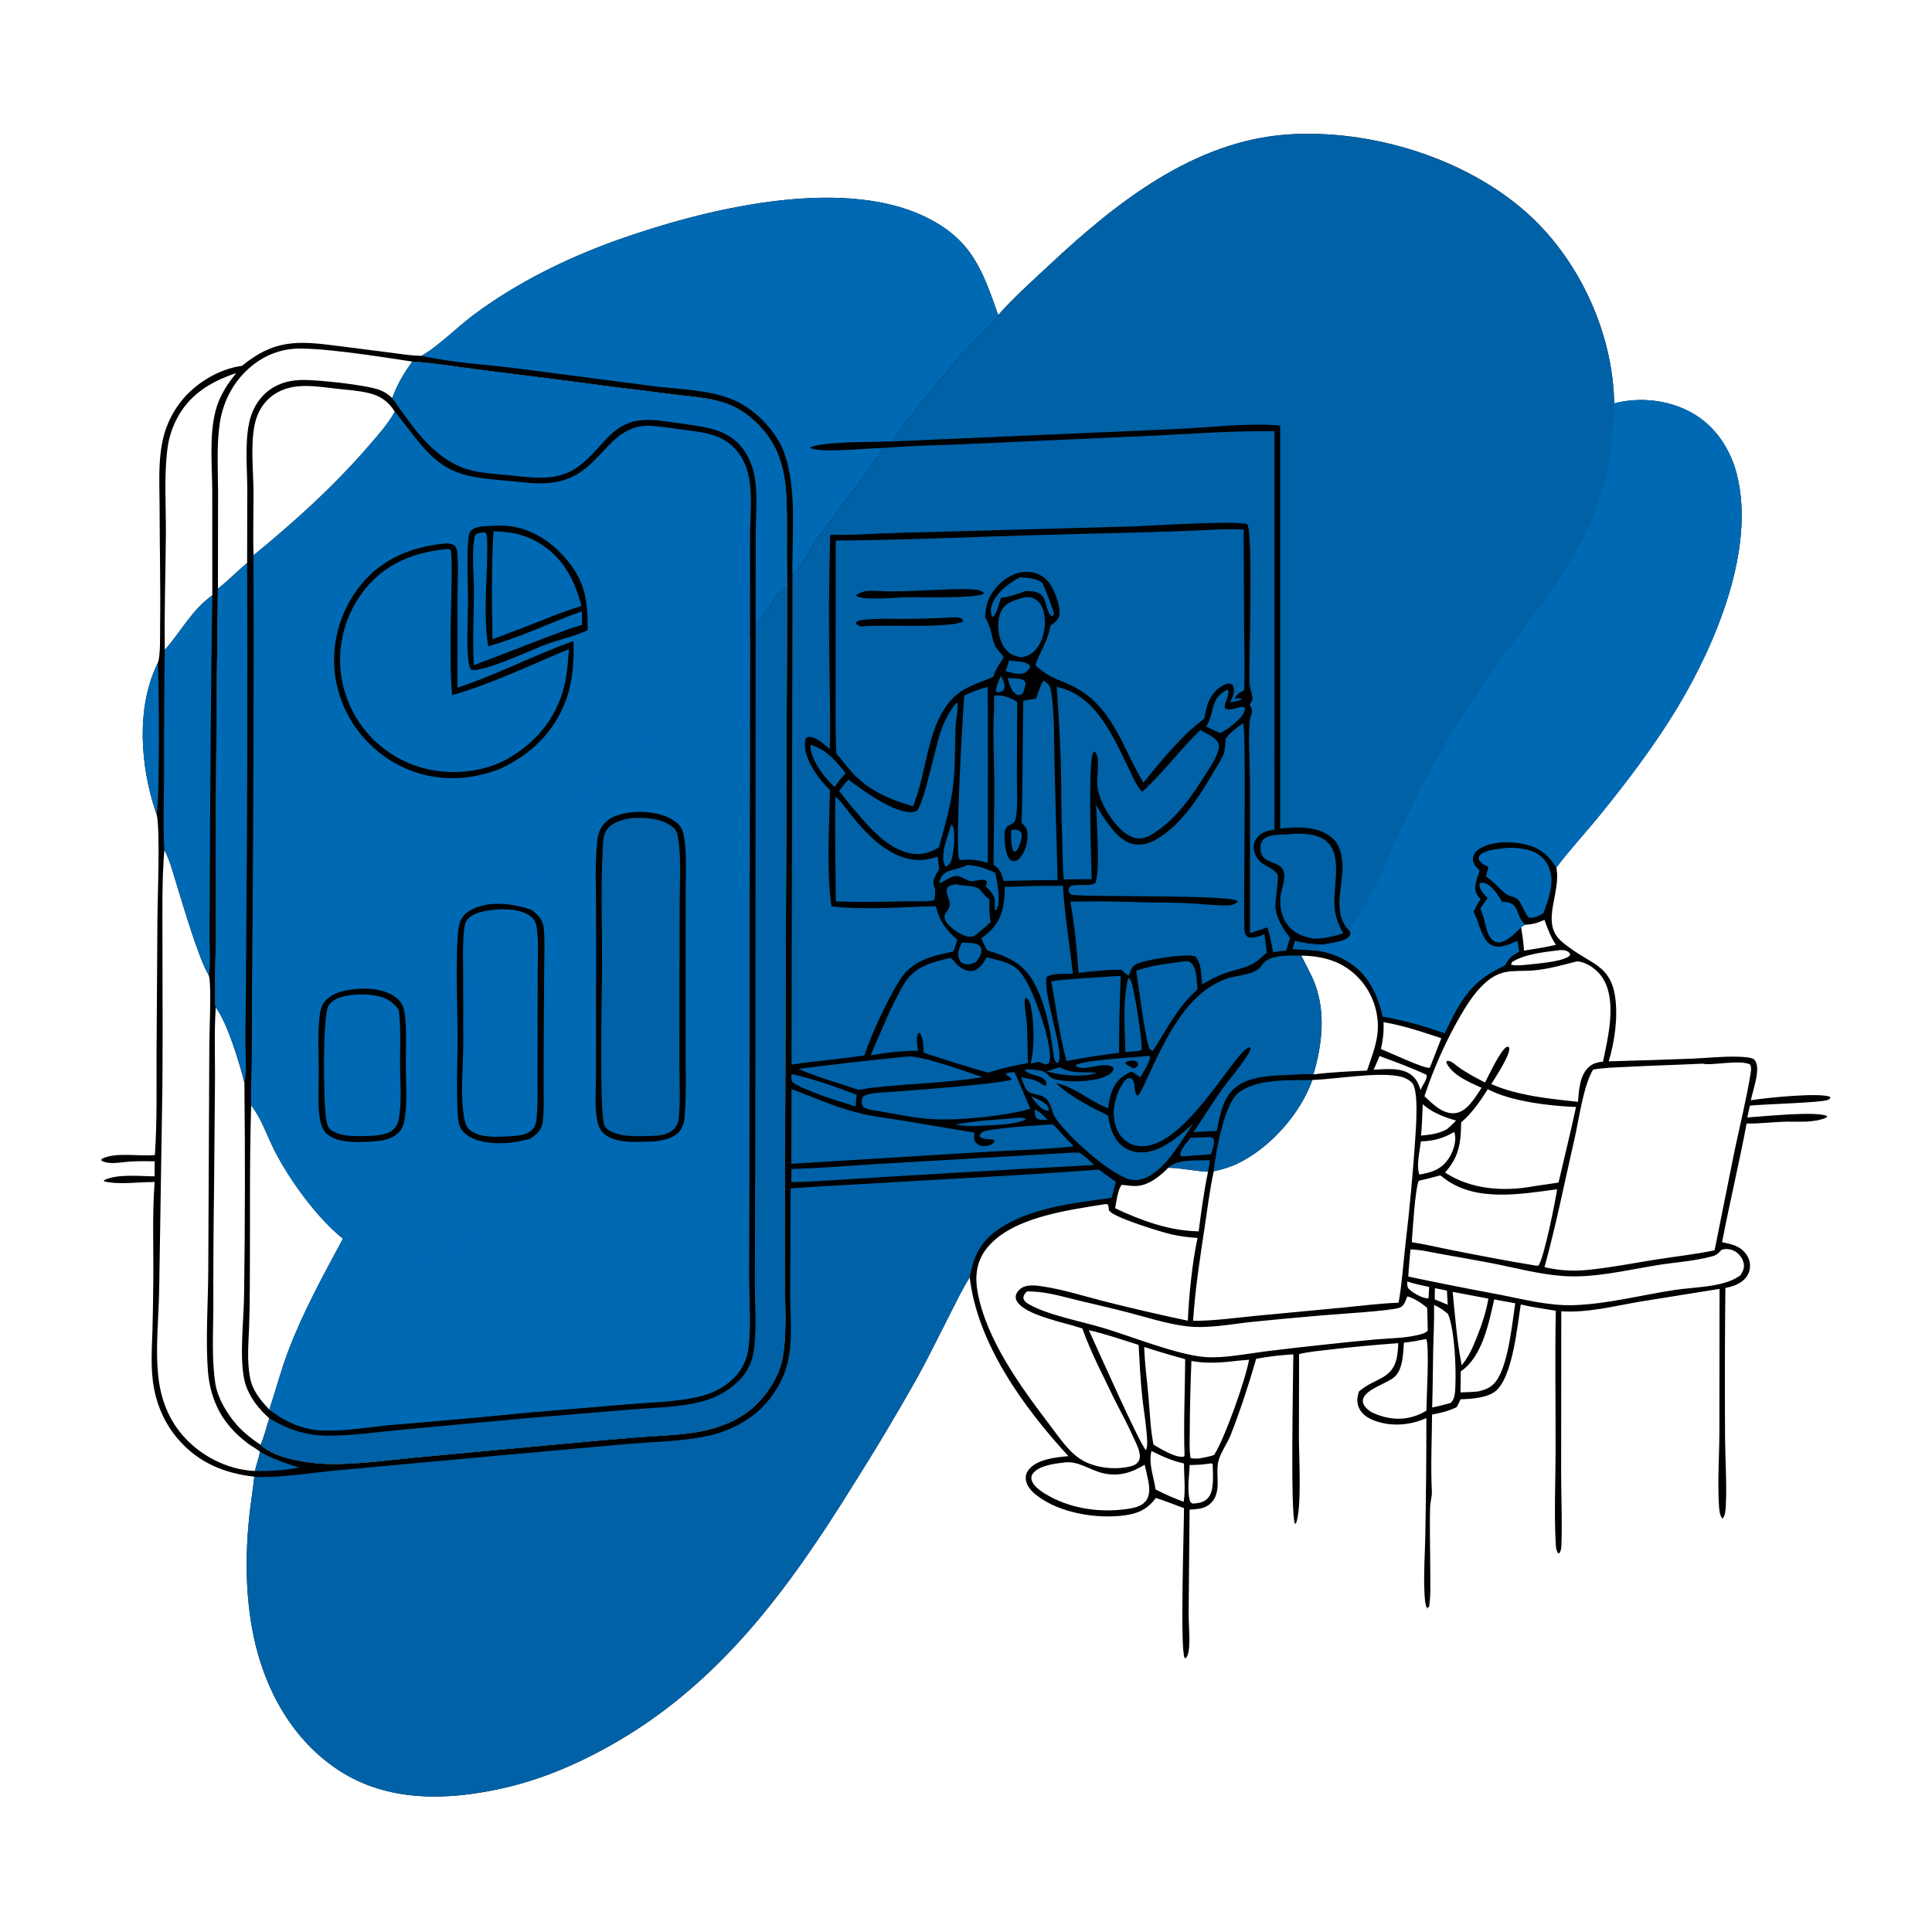 <?xml version="1.0" encoding="utf-8" ?>
<svg xmlns="http://www.w3.org/2000/svg" xmlns:xlink="http://www.w3.org/1999/xlink" width="1024" height="1024">
	<path d="M529.076 166.991C537.485 157.443 547.204 148.859 556.486 140.174C591.496 107.416 633.034 74.534 682.793 71.261C726.121 68.412 775.875 83.402 808.664 112.279C835.547 135.954 853.168 172.619 855.341 208.323C855.453 210.159 855.542 211.989 855.515 213.827C869.294 210.216 885.154 212.016 897.508 219.274C909.365 226.239 917.151 238.13 920.506 251.287C930.611 290.916 909.378 341.183 889.216 374.732C877.028 395.013 861.978 414.802 847.043 433.123C839.759 442.058 831.791 450.559 824.909 459.802L825.031 460.527C827.07 473.161 817.626 487.442 825.83 497.126C827.81 499.464 830.502 501.252 832.965 503.051C843.782 510.949 853.578 512.215 855.988 527.898C857.673 538.859 855.865 551.93 852.648 562.527Q875.012 561.961 897.366 561.085C905.224 560.741 913.294 559.825 921.145 560.075C923.143 560.139 928.617 560.275 929.889 561.699C931.601 563.614 931.468 567.023 931.157 569.388C930.547 574.015 928.999 578.614 927.969 583.169C935.003 581.944 965.186 578.824 970.141 581.445C969.899 582.382 969.842 582.453 968.997 582.899C966.037 584.461 934.058 585.24 927.476 586.011L926.098 592.278C933.638 591.84 963.186 588.691 968.485 591.594C967.954 592.627 966.553 592.931 965.463 593.247C958.667 595.22 951.67 594.266 944.72 594.569C938.421 594.844 932.041 595.605 925.744 595.506C921.795 616.528 916.759 637.377 912.736 658.413C917.778 659.407 922.453 660.371 925.613 664.882Q925.934 665.335 926.206 665.82Q926.477 666.305 926.696 666.815Q926.915 667.326 927.079 667.857Q927.243 668.387 927.35 668.932Q927.457 669.478 927.506 670.031Q927.555 670.584 927.545 671.14Q927.536 671.695 927.467 672.247Q927.399 672.798 927.273 673.339C926.541 676.358 924.357 678.694 921.714 680.207C919.554 681.442 916.916 682.161 914.486 682.634Q914.061 722.131 914.311 761.629C914.394 773.607 915.284 785.824 914.735 797.782C914.639 799.879 914.484 803.247 913.034 804.869C911.494 803.537 911.214 800.106 911.09 798.098C910.293 785.211 911.251 771.928 911.313 759L911.398 683.136L869.618 689.838C855.801 692.173 841.597 695.938 827.509 695.002L827.435 779.95C827.434 792.806 828.066 805.925 827.585 818.742C827.525 820.332 827.4 821.775 826.603 823.181L825.813 823.21C824.771 821.713 824.67 819.921 824.573 818.149C823.673 801.699 824.477 784.787 824.501 768.292C824.536 743.795 824.134 719.214 824.601 694.725C818.426 693.672 812.133 692.885 806.048 691.389C804.197 702.856 801.686 730.584 792.317 737.597C787.808 740.972 779.63 741.483 774.15 741.66C773.475 743.041 772.837 744.467 772.084 745.805C767.835 747.896 763.647 748.896 759.014 749.758C758.927 763.239 758.234 777.05 758.914 790.493C759.053 793.249 758.082 795.973 758 798.728C757.643 810.596 758.097 822.659 758.08 834.548C758.072 840.231 758.368 846.103 757.406 851.723L756.356 852.195L756.888 853.283C755.174 851.303 755.101 846.156 754.975 843.542C754.504 833.787 755.268 823.773 755.435 814Q756.016 782.812 756.011 751.618C747.335 755.459 737.609 756.289 728.567 752.994C725.07 751.72 721.623 749.529 720.171 745.947C718.927 742.878 719.34 740.608 720.267 737.525C720.409 737.402 720.549 737.277 720.693 737.157C729.737 729.611 739.269 731.419 740.805 716.551Q741.021 714.232 741.113 711.904Q722.989 713.21 704.939 715.299C699.539 715.955 693.829 716.382 688.551 717.684L688.452 761.724C688.47 772.602 690.038 798.353 686.988 807.224L686.375 807.712C683.808 802.678 685.464 729.105 685.485 717.836C678.856 718.238 672.344 718.931 665.818 720.179C661.898 733.687 657.446 747.369 652.326 760.464C650.604 764.869 647.599 768.807 646.118 773.262C644.065 779.436 646.593 786.344 644.456 792.498C643.604 794.951 641.72 797.21 639.419 798.429C636.731 799.854 633.476 799.919 630.504 800.148L630.002 854.088C629.918 860.405 630.714 866.912 630.225 873.187C630.071 875.171 629.8 877.23 628.539 878.834L627.878 878.759C625.361 873.934 627.565 810.657 627.53 799.354C622.601 797.546 617.651 795.536 612.652 793.946C608.266 799.774 603.513 802.133 596.289 803.14C581.495 805.203 562.008 802.046 549.871 792.885C547.111 790.802 544.196 787.93 543.723 784.329C543.468 782.387 544.007 780.543 545.208 779.003C549.622 773.343 559.664 772.395 566.289 771.783C542.791 746.262 518.058 712.295 513.971 677.024C510.093 683.13 506.975 689.701 503.693 696.14C497.588 708.117 491.69 720.286 485.14 732.026Q469.485 759.736 452.473 786.634C417.731 842.624 380.61 893.68 321.754 926.131C304.059 935.888 285.716 943.528 265.959 947.928C237.134 954.347 205.856 955.247 180.051 938.625C155.137 922.578 140.382 895.764 134.416 867.256C130.196 847.088 129.951 825.531 131.969 805.063C132.708 797.58 134.014 790.157 134.758 782.685C118.719 780.811 105.266 775.297 94.477 762.867C87.875 755.261 83.636 746.166 81.701 736.308C79.653 725.872 80.515 715.046 80.82 704.489Q81.111 692.46 81.236 680.429C81.467 662.6 80.605 644.255 81.946 626.494C73.155 626.413 63.933 628.08 55.304 626.189L55 625.613C61.875 622.01 74.277 623.448 81.92 623.485L81.996 615.547C77.591 615.422 73.04 615.371 68.644 615.686C65.218 615.932 61.61 616.634 58.175 616.374C56.542 616.251 55.039 615.947 53.642 615.066L53.859 614.287C60.879 610.497 73.517 612.969 81.522 612.236C81.712 612.218 81.9 612.197 82.089 612.178C83.312 594.468 82.906 576.252 82.968 558.49L83.447 486.086C83.493 476.214 85.029 438.981 82.995 431.603Q82.74 430.905 82.507 430.2C74.35 405.979 72.019 374.743 83.624 351.425C85.145 347.825 84.8 335.919 84.86 331.607C85.149 310.77 84.612 289.889 84.59 269.046C84.578 257.694 83.753 245.664 86.001 234.49Q86.279 233.041 86.641 231.61Q87.004 230.179 87.449 228.772Q87.895 227.365 88.422 225.987Q88.949 224.608 89.556 223.263Q90.163 221.918 90.848 220.61Q91.533 219.303 92.293 218.038Q93.053 216.773 93.887 215.555Q94.72 214.336 95.623 213.169C103.183 203.351 115.92 195.509 128.251 193.905C145.204 180.007 157.66 180.539 178.478 183.276L206.785 186.887C212.053 187.54 217.428 188.46 222.738 188.592C222.941 188.597 223.144 188.598 223.348 188.601C231.394 184.307 242.86 172.976 250.902 166.978C273.81 149.891 300.363 136.782 327.232 127.21C372.266 111.168 444.748 93.037 490.178 114.819C514.964 126.704 520.644 142.966 529.076 166.991ZM417.221 310.824Q416.94 295.294 417.057 279.763C417.048 260.58 417.369 242.49 403.955 227.235C398.424 220.945 391.578 215.924 383.55 213.376C375.377 210.782 366.58 210.21 358.106 209.184L326.02 205.182Q291.012 200.499 255.955 196.2C243.524 194.634 231.06 192.503 218.56 191.648C204.138 189.49 166.405 183.305 153.695 185.058Q152.45 185.226 151.218 185.471Q149.986 185.717 148.772 186.039Q147.558 186.362 146.367 186.76Q145.176 187.158 144.012 187.631Q142.848 188.103 141.716 188.648Q140.584 189.192 139.489 189.807Q138.393 190.421 137.338 191.104Q136.284 191.786 135.274 192.533C124.842 200.202 118.3 211.73 116.459 224.476C114.736 236.399 115.539 248.929 115.582 260.964L115.503 312.022Q114.254 405.14 114.412 498.264C114.403 503.064 113.441 531.438 114.357 533.899C113.523 546.199 113.987 558.821 113.956 571.153L113.469 628.886Q112.997 660.952 113.062 693.022C113.023 706.256 112.131 720.314 114.149 733.413C115.296 740.862 120.371 749.345 125.273 754.958C129.024 759.254 133.409 762.596 138.094 765.791C145.531 773.153 164.154 775.768 174.118 775.955C189.777 776.248 205.698 773.878 221.276 772.411L297.745 765.334Q318.943 763.325 340.167 761.625C351.209 760.797 362.665 760.678 373.5 758.244C383.638 755.966 393.383 751.768 400.877 744.411C407.691 737.721 413.443 728.355 414.969 718.823C417.22 704.761 415.92 689.577 415.919 675.356L416.128 602.195L417.221 310.824ZM632.361 700.046C642.992 700.146 653.857 698.573 664.43 697.53L711.541 693.067C721.407 692.127 731.393 690.82 741.289 690.457C743.063 680.306 743.769 669.963 744.893 659.722Q748.239 631.469 750.147 603.082C750.512 597.224 752.054 577.578 748.305 573.779C746.378 571.827 743.402 570.754 740.757 570.304C728.915 568.288 708.443 571.888 695.581 572.428C689.267 590.373 673.04 608.566 655.845 616.758C651.8 618.686 647.703 619.878 643.323 620.781C641.185 630.454 639.984 640.614 638.499 650.411C636.002 666.895 633.443 683.394 632.361 700.046ZM908.765 662.695L919.249 610.434C922.153 596.63 925.631 582.708 927.876 568.79C928.12 567.279 928.315 565.675 927.658 564.249C922.555 561.404 906.365 565.03 902.579 563.76C889.481 564.401 876.376 564.712 863.281 565.409C857.038 565.742 850.523 565.813 844.366 566.9C839.166 575.562 836.902 593.249 834.497 603.717C829.292 626.372 824.799 649.213 818.611 671.627C827.275 673.696 836.059 673.92 844.878 672.702C855.952 671.447 866.991 669.26 878.007 667.543C888.262 665.943 898.595 664.788 908.765 662.695ZM573.66 704.141L572.857 703.861C564.882 701.117 542.246 696.962 538.728 689.182C538.258 688.143 538.214 687.167 538.576 686.093C539.159 684.368 540.94 682.706 542.607 682.057C545.945 680.757 550.259 681.448 553.724 682.003C564.255 683.688 574.682 687.009 585.011 689.664Q607.189 695.273 629.574 699.987C630.178 686.212 631.875 669.653 634.708 656.146C630.085 655.854 625.597 655.287 621.072 654.277C616.017 653.15 591.152 645.619 588.108 641.907C587.223 640.829 588.056 639.527 586.925 638.232L585.67 638.222C565.716 641.469 534.858 645.259 522.21 662.681C517.38 669.334 516.715 677.032 518.158 684.866C522.805 710.107 540.994 735.035 556.223 755.028C560.818 761.06 565.923 768.889 572.317 773.137C579.736 778.067 590.669 779.283 599.217 777.205C601.077 776.752 602.808 775.876 603.688 774.078C605.289 770.809 602.315 765.339 600.938 762.278C597.882 755.488 594.433 748.896 590.981 742.301C585.081 729.879 578.249 717.093 573.66 704.141ZM754.974 581.012C759.144 584.919 764.245 590.229 770.445 590.054C773.967 589.954 776.818 587.812 779.063 585.263C781.4 582.611 783.348 579.543 785.242 576.567C778.768 573.558 770.04 570.071 766.648 563.381L766.727 562.353C768.296 562.097 769.269 562.749 770.516 563.65C771.288 564.208 772.033 564.816 772.778 565.41C777.285 568.644 782.176 571.223 787.107 573.747C788.904 570.346 795.524 556.039 798.698 554.826C798.863 554.763 799.038 554.731 799.207 554.684C799.831 555.261 799.925 555.094 799.946 555.843C800.057 559.892 792.647 570.876 790.428 574.61C804.514 580.722 821.25 582.395 836.362 583.983C836.904 577.642 837.215 569.535 842.549 565.166C844.662 563.435 846.992 562.996 849.627 562.662C852.347 549.511 857.305 529.778 849.013 517.716C846.429 513.957 841.579 510.383 836.99 509.662C836.231 509.543 836.154 509.574 835.493 509.609C828.18 511.507 820.498 513.65 812.962 514.328C808.047 514.771 802.799 514.321 797.969 515.213C787.349 517.174 779.523 529.063 774.476 537.667C766.527 551.22 759.929 566.109 754.974 581.012ZM756.737 705.362C756.636 701.296 756.631 697.203 756.401 693.143C753.383 690.656 749.716 688.159 745.93 687.085C744.867 689.365 744.506 691.988 741.877 693.069C737.696 694.789 707.426 696.575 700.76 697.169Q682.375 698.738 664.016 700.577C652.62 701.775 639.888 704.378 628.487 702.907C618.39 701.604 608.355 698.385 598.519 695.796C589.221 693.348 579.832 691.271 570.491 688.993C561.859 686.889 553.205 684.251 544.241 684.514C543.185 685.675 542.586 686.317 542.375 687.95C542.829 689.591 543.731 690.363 545.154 691.184C555.38 697.085 573.463 700.396 585.229 703.968C599.949 708.437 623.906 718.069 638.63 719.251C648.345 720.032 660.675 717.544 670.459 716.29Q686.218 714.326 702.013 712.672Q715.734 711.156 729.482 709.899C737.44 709.197 746.609 709.312 754.241 706.813C755.239 706.486 755.915 706.019 756.737 705.362ZM112.523 315.525L112.499 261.041C112.495 247.133 110.771 231.112 114.28 217.619C116.218 210.166 120.376 203.645 125.216 197.743C111.339 202.336 99.928 209.388 93.269 222.828Q92.364 224.66 91.619 226.564Q90.875 228.467 90.297 230.428Q89.719 232.388 89.311 234.391Q88.904 236.394 88.67 238.424C86.918 252.738 88.004 267.604 87.922 282.012C87.805 302.81 87.023 323.671 87.351 344.462C96.139 334.528 101.451 323.519 112.523 315.525ZM746.432 676.603Q770.52 681.686 794.727 686.168C807.895 688.709 820.881 692.231 834.422 691.751C852.271 691.12 870.486 686.288 888.159 683.624C898.177 682.113 912.842 682.342 921.478 676.606Q922.022 676.242 922.552 675.859C923.768 673.746 924.789 671.835 924.151 669.34C923.502 666.803 921.74 664.43 919.443 663.159C917.531 662.101 915.136 661.717 913.011 662.278C912.269 662.474 912.49 662.42 911.941 662.989C910.665 664.312 909.775 665.246 907.968 665.729L907.13 665.962C897.849 668.472 887.555 669.058 878.037 670.608C862.013 673.219 845.02 677.438 828.724 676.336C815.796 675.461 802.621 671.82 789.904 669.378Q776.608 666.89 763.282 664.565C758.144 663.656 752.803 662.311 747.582 662.201C747.178 666.993 746.628 671.8 746.432 676.603ZM835.33 586.73C821.305 586.194 800.713 583.766 788.537 577.297C784.616 583.597 780.133 590.068 774.439 594.882C774.329 605.568 773.392 613.186 765.897 621.452C779.645 630.468 796.958 631.702 812.878 628.729L826.054 626.793C829.144 613.446 832.447 600.121 835.33 586.73ZM748.272 658.404C755.218 659.438 762.116 661.132 769.011 662.488C784.002 665.436 799.079 668.399 814.164 670.811L815.36 670.831C818.357 667.118 824.35 636.62 825.312 630.338C805.957 632.89 782.137 637.26 765.48 624.544C765.066 624.228 764.664 623.897 764.253 623.577C763.533 623.018 763.872 623.16 763.118 623.025C759.423 624.072 755.741 625.016 751.988 625.828C750.1 629.496 748.663 652.852 748.272 658.404ZM597.12 799.834C600.814 799.288 605.124 798.561 607.47 795.321C609.795 792.11 609.203 787.871 608.467 784.239Q607.683 780.262 606.666 776.338C599.855 780.526 593.095 782.69 585.015 780.918C577.691 779.312 571.453 773.973 563.741 775.201C559.073 775.723 550.79 776.79 547.69 780.704C546.877 781.73 546.446 782.657 546.691 783.992C547.437 788.043 553.13 791.385 556.526 793.22C568.753 799.823 583.463 801.749 597.12 799.834ZM137.793 769.453C135.95 767.798 133.443 766.617 131.433 765.1C124.312 759.727 118.357 753.206 114.729 744.975Q113.808 742.895 113.066 740.745Q112.323 738.595 111.764 736.39Q111.204 734.185 110.833 731.941Q110.461 729.697 110.279 727.43C108.848 710.529 110.31 690.606 110.381 673.321L110.95 553.482C110.954 546.052 112.181 522.284 110.693 516.998C105.278 508.215 96.771 478.856 93.207 467.466C91.437 461.81 89.96 455.716 87.103 450.501C85.725 467.246 86.121 484.398 86.11 501.197C86.09 529.885 86.408 558.618 85.904 587.301L84.37 683.525C84.11 698.968 82.178 715.127 84.016 730.482C85.352 741.642 89.257 751.911 96.596 760.507C105.762 771.244 119.945 778.77 134.122 779.584C134.452 779.603 134.782 779.614 135.112 779.629C135.948 776.201 137.11 772.943 137.793 769.453ZM635.674 772.998C638.329 772.507 640.951 772.075 643.506 771.178C649.172 762.281 660.105 731.474 662.021 720.709C659.803 720.902 657.546 721.016 655.339 721.306C647.144 722.244 639.663 722.866 631.479 721.333Q630.696 739.842 630.601 758.368C630.601 763.052 630.249 768.118 630.997 772.744C632.494 773.258 634.114 773.049 635.674 772.998ZM591.032 640.39C605.043 646.973 619.685 652.365 635.32 652.64C636.71 642.09 638.091 631.476 640.283 621.057C633.221 620.726 626.171 619.053 619.2 618.941C614.9 623.403 608.795 628.309 602.344 628.599C599.846 628.711 597.04 628.228 594.537 627.967C592.329 630.69 591.769 636.896 591.032 640.39ZM696.127 569.475C705.515 568.254 715.102 567.852 724.559 567.431C727.084 559.852 730.173 552.56 730.31 544.443Q730.319 543.535 730.283 542.627Q730.248 541.719 730.169 540.814Q730.09 539.91 729.967 539.009Q729.845 538.109 729.679 537.216Q729.513 536.323 729.304 535.439Q729.095 534.555 728.843 533.682Q728.592 532.81 728.298 531.95Q728.005 531.09 727.671 530.246Q727.336 529.401 726.961 528.574Q726.586 527.746 726.172 526.938Q725.758 526.13 725.305 525.342Q724.852 524.555 724.361 523.79Q723.87 523.026 723.344 522.286Q722.817 521.546 722.255 520.832Q721.693 520.119 721.097 519.433Q720.501 518.747 719.873 518.091C711.548 509.51 701.368 506.692 689.716 506.503C692.15 511.529 695.002 516.319 696.972 521.562C702.738 536.91 700.698 554.087 696.127 569.475ZM627.54 775.676C621.45 774.335 615.838 771.864 610.297 769.033C608.615 775.825 611.57 782.721 612.459 789.419C617.311 791.919 622.228 794.124 627.372 795.956C628.433 789.596 627.531 782.165 627.54 775.676ZM606.464 713.93C606.683 722.45 607.894 731.062 608.654 739.557C609.419 748.098 609.705 757.288 611.374 765.677C614.975 767.796 623.117 772.879 627.486 772.055L627.83 771.367C627.284 754.451 628.032 737.321 628.18 720.385Q617.244 717.419 606.464 713.93ZM632.128 796.965C635.402 796.668 638.365 796.393 640.551 793.609C643.761 789.522 642.768 781.13 642.754 776.09C641.84 775.463 642.322 775.55 641.333 775.713C637.699 776.271 634.2 776.457 630.526 776.495C630.35 782.428 628.963 790.534 630.894 796.156L632.128 796.965ZM753.103 604.954C752.493 609.927 750.586 617.834 752.277 622.55C758.687 621.406 763.552 620.063 767.55 614.439C770.03 610.95 772.078 605.256 771.055 600.945C770.973 600.601 770.883 600.257 770.766 599.924C764.956 603.396 759.836 604.757 753.103 604.954ZM752.997 577.782C753.087 577.533 753.176 577.282 753.269 577.034C754.119 574.768 756.537 572.242 756.115 569.704C748.088 565.916 739.524 562.813 731.204 559.716C730.166 562.136 729.197 564.619 728.02 566.974C734.842 566.69 743.624 565.409 749.004 570.57C751.165 572.642 752.048 575.029 752.997 577.782ZM806.211 491.433C806.919 495.606 807.493 499.63 807.749 503.863C813.398 502.92 819.092 502.085 824.675 500.796C821.896 496.572 820.26 492.311 818.616 487.543C815.154 489.106 812.236 490.019 808.396 490.143C807.689 490.523 806.784 490.878 806.211 491.433ZM753.168 601.897C758.216 601.439 762.323 600.912 766.898 598.525C768.587 597.036 770.223 595.575 771.741 593.906C765.554 592.17 758.925 589.657 754.082 585.246C753.784 590.76 753.746 596.414 753.168 601.897ZM760.553 682.72C760.524 684.694 760.385 686.728 760.471 688.696L767.333 691.544Q767.059 687.803 766.924 684.054L760.553 682.72ZM808.583 511.389C813.476 510.793 828.943 509.868 832.163 506.324C832.071 505.505 832.229 505.354 831.539 504.766C830.142 503.578 828.154 503.418 826.388 503.616C826.234 503.633 826.082 503.669 825.929 503.695C818.309 504.624 807.985 505.689 801.362 509.949L800.877 511.338C803.484 511.869 805.962 511.599 808.583 511.389ZM774.249 726.835L774.083 738.002C777.274 737.911 780.433 737.818 783.608 737.463C788.501 736.238 791.395 734.906 794.077 730.332C799.555 720.992 801.478 701.742 803.103 690.77L791.962 688.726C789.087 701.342 785.636 719.18 774.249 726.835ZM758.521 564.196L763.937 550.272C753.842 546.943 743.815 543.53 733.301 541.769C733.526 546.721 733.022 551.23 731.941 556.061C736.029 557.555 755.551 566.845 757.804 565.898L758.521 564.196ZM745.846 679.216C745.929 680.847 745.676 682.199 746.953 683.411C749.062 685.413 753.888 688.078 756.781 688.188L757.158 687.899C757.262 685.977 757.315 684.04 757.519 682.126C753.588 681.273 749.679 680.452 745.846 679.216ZM788.885 688.292Q779.421 686.445 769.939 684.699C771.224 697.454 772.225 711.075 774.742 723.633C777.39 720.333 779.268 717.089 780.9 713.187C784.333 705.249 787.396 696.838 788.885 688.292ZM726.955 748.528C734.578 752.111 742.713 753.219 750.81 750.218C752.589 749.558 754.34 748.638 755.995 747.715C756.082 741.686 757.724 713.043 755.919 709.714C752.015 710.429 748.073 711.299 744.114 711.6C743.685 717.15 743.638 725.759 739.147 729.776C735.147 733.354 723.312 736.381 722.394 741.91C722.134 743.47 722.857 744.899 723.883 746.017C724.801 747.019 725.828 747.783 726.955 748.528ZM767.537 696.504C765.247 694.515 762.873 692.858 760.077 691.65C760.244 699.576 759.79 707.482 759.625 715.404C759.413 725.606 759.42 735.811 759.068 746.01C762.399 745.363 765.625 744.53 768.887 743.598C771.128 741.522 771.236 738.021 771.36 735.129C771.797 725.018 771.103 705.672 767.537 696.504ZM603.484 712.827C594.765 710.081 586.044 707.044 577.123 705.03C581.06 713.558 604.162 765.726 607.403 768.635C608.042 766.913 608.098 765.436 608.017 763.615C607.672 755.845 606.248 748.107 605.409 740.38C604.417 731.236 604.008 722.009 603.484 712.827Z"/>
	<path fill="#0069B4" fill-opacity="0.922" d="M529.076 166.991C537.485 157.443 547.204 148.859 556.486 140.174C591.496 107.416 633.034 74.534 682.793 71.261C726.121 68.412 775.875 83.402 808.664 112.279C835.547 135.954 853.168 172.619 855.341 208.323C855.453 210.159 855.542 211.989 855.515 213.827C869.294 210.216 885.154 212.016 897.508 219.274C909.365 226.239 917.151 238.13 920.506 251.287C930.611 290.916 909.378 341.183 889.216 374.732C877.028 395.013 861.978 414.802 847.043 433.123C839.759 442.058 831.791 450.559 824.909 459.802C821.026 453.409 816.4 449.442 808.979 447.597C801.557 445.751 790.998 445.601 784.299 449.723C782.616 450.759 781.098 452.29 780.72 454.298C780.432 455.83 780.888 457.611 781.818 458.861C782.5 459.776 783.355 460.602 784.162 461.408C782.948 465.191 780.713 470.027 782.64 473.925C783.14 474.937 783.915 475.72 784.68 476.533C783.333 478.75 781.967 480.919 780.916 483.297L781.372 484.154C784.003 489.156 785.476 499.465 791.438 501.397C795.677 502.771 800.406 500.408 804.247 498.769C804.547 500.632 804.813 502.508 805.165 504.362C801.296 506.409 799.653 507.992 797.465 511.787C779.304 519.954 774.173 530.159 765.632 547.624C754.868 543.687 744.181 540.794 732.904 538.761C730.148 526.83 725.313 516.45 714.591 509.766C710.1 506.966 704.776 504.918 699.545 504.094C699.034 503.431 698.64 502.813 698.221 502.094L698.592 501.382L701.739 500.629C705.394 499.694 713.481 499.287 715.573 495.812C716.019 495.071 715.689 494.472 715.547 493.672C715.439 493.577 715.328 493.486 715.225 493.386C705.523 483.982 712.275 469.011 711.498 457.374C711.167 452.412 709.785 447.133 705.791 443.853C698.234 437.646 687.597 438.287 678.522 439.109L678.511 225.571C661.097 223.94 638.755 226.849 620.81 227.518L472.368 233.989C484.704 217.59 497.938 201.316 511.459 185.895C516.652 179.972 524.999 173.132 529.076 166.991Z"/>
	<path fill="#0069B4" d="M855.515 213.827C869.294 210.216 885.154 212.016 897.508 219.274C909.365 226.239 917.151 238.13 920.506 251.287C930.611 290.916 909.378 341.183 889.216 374.732C877.028 395.013 861.978 414.802 847.043 433.123C839.759 442.058 831.791 450.559 824.909 459.802C821.026 453.409 816.4 449.442 808.979 447.597C801.557 445.751 790.998 445.601 784.299 449.723C782.616 450.759 781.098 452.29 780.72 454.298C780.432 455.83 780.888 457.611 781.818 458.861C782.5 459.776 783.355 460.602 784.162 461.408C782.948 465.191 780.713 470.027 782.64 473.925C783.14 474.937 783.915 475.72 784.68 476.533C783.333 478.75 781.967 480.919 780.916 483.297L781.372 484.154C784.003 489.156 785.476 499.465 791.438 501.397C795.677 502.771 800.406 500.408 804.247 498.769C804.547 500.632 804.813 502.508 805.165 504.362C801.296 506.409 799.653 507.992 797.465 511.787C779.304 519.954 774.173 530.159 765.632 547.624C754.868 543.687 744.181 540.794 732.904 538.761C730.148 526.83 725.313 516.45 714.591 509.766C710.1 506.966 704.776 504.918 699.545 504.094C699.034 503.431 698.64 502.813 698.221 502.094L698.592 501.382L701.739 500.629C705.394 499.694 713.481 499.287 715.573 495.812C716.019 495.071 715.689 494.472 715.547 493.672C716.38 489.189 722.667 481.272 725.149 476.955Q728.566 471.12 731.232 464.906C743.259 437.235 755.797 409.923 772.101 384.433C780.977 370.557 790.129 356.688 799.933 343.457C832.706 299.224 854.723 272.367 855.515 213.827Z"/>
	<path fill="#0069B4" fill-opacity="0.922" d="M419.035 629.896C431.36 628.873 443.777 628.366 456.126 627.603C498.193 625.003 540.401 623.113 582.414 619.898L591.472 626.468Q590.244 630.646 589.155 634.863C569.399 637.58 545.543 640.113 528.835 651.786C519.563 658.264 515.899 666.138 513.971 677.024C510.093 683.13 506.975 689.701 503.693 696.14C497.588 708.117 491.69 720.286 485.14 732.026Q469.485 759.736 452.473 786.634C417.731 842.624 380.61 893.68 321.754 926.131C304.059 935.888 285.716 943.528 265.959 947.928C237.134 954.347 205.856 955.247 180.051 938.625C155.137 922.578 140.382 895.764 134.416 867.256C130.196 847.088 129.951 825.531 131.969 805.063C132.708 797.58 134.014 790.157 134.758 782.685C135.498 782.777 136.213 782.837 136.96 782.846C151.137 783.013 165.653 780.511 179.775 779.198L263.645 771.524L332.489 765.333C347.102 764.106 362.721 764.018 376.98 760.637C386.707 758.33 396.59 753.186 403.734 746.169C410.108 739.907 415.119 731.42 417.327 722.746C420.379 710.759 418.759 696.912 418.788 684.596L419.035 629.896Z"/>
	<path fill="#0069B4" d="M223.348 188.601C231.394 184.307 242.86 172.976 250.902 166.978C273.81 149.891 300.363 136.782 327.232 127.21C372.266 111.168 444.748 93.037 490.178 114.819C514.964 126.704 520.644 142.966 529.076 166.991C524.999 173.132 516.652 179.972 511.459 185.895C497.938 201.316 484.704 217.59 472.368 233.989C462.992 234.326 436.629 233.97 429.706 237L429.542 237.516C436.585 240.28 459.083 237.454 468.063 237.448C464.513 243.811 459.953 249.623 455.616 255.465C448.558 264.972 441.271 274.339 434.352 283.946C429.397 290.827 425.506 298.973 420.024 305.374C419.418 283.321 423.861 250.847 411.598 231.888C405.849 223 397.145 215.211 387.215 211.345C374.562 206.419 359.075 206.311 345.621 204.588L272.842 195.102C256.752 193.165 239.741 192.179 223.926 188.731L223.348 188.601Z"/>
	<path fill="#0069B4" fill-opacity="0.922" d="M468.063 237.448C483.008 236.125 498.027 236.013 513.006 235.308L596.904 231.536C623.081 230.605 649.307 228.257 675.501 228.518L675.453 439.652C671.154 440.463 668.11 441.082 665.565 445.106C664.488 446.808 664.158 448.679 664.628 450.645C666.664 459.167 673.443 458.484 676.948 463.202C678.278 464.993 675.414 477.942 676.04 481.687C676.983 487.33 680.214 492.63 683.718 497.059L681.752 503.816C679.418 504.06 677.09 504.278 674.779 504.696C673.873 500.306 673.136 495.777 671.709 491.523C668.678 492.565 665.644 493.717 662.532 494.485L662.5 413.267C662.491 406.127 661.212 384.962 662.872 379.824C663.612 377.532 664.071 376.856 662.905 374.628Q662.665 374.169 662.415 373.715C662.756 372.676 663.209 371.903 663.805 370.989C663.914 367.786 662.295 364.897 662.216 361.737C661.951 351.074 664.243 281.876 661.041 277.868C655.842 275.716 608.734 278.728 600.598 279.012L493.704 281.961Q479.852 282.286 466.005 282.796C457.366 283.154 448.7 283.777 440.052 283.376Q438.966 319.692 439.681 356.017C439.824 369.686 440.248 383.418 439.771 397.081C437.053 394.651 432.594 390.375 428.698 390.598C427.866 390.645 427.66 391.063 427.076 391.585C425.707 395.687 427.424 400.74 429.256 404.463Q430.261 406.459 431.438 408.36Q432.615 410.26 433.955 412.05Q435.294 413.839 436.786 415.504Q438.277 417.169 439.909 418.697C439.541 436.806 438.025 462.902 440.69 480.352C458.679 482.47 477.846 480.727 495.971 480.263C498.081 488.392 501.137 492.589 507.363 498.062C506.722 500.134 506.132 502.239 505.395 504.278C493.841 506.863 483.724 508.711 476.896 519.457C470.377 529.718 461.977 547.913 458.137 559.366C445.332 561.365 432.372 562.327 419.546 564.235L420.024 305.374C425.506 298.973 429.397 290.827 434.352 283.946C441.271 274.339 448.558 264.972 455.616 255.465C459.953 249.623 464.513 243.811 468.063 237.448Z"/>
	<path fill="#0069B4" d="M83.624 351.425C84.384 361.006 84.617 425.38 82.995 431.603Q82.74 430.905 82.507 430.2C74.35 405.979 72.019 374.743 83.624 351.425Z"/>
	<path fill="#0069B4" fill-opacity="0.922" d="M685.126 503.077C685.431 501.595 685.92 500.112 686.328 498.652C691.496 499.94 696.412 500.532 701.739 500.629L698.592 501.382L698.221 502.094C698.64 502.813 699.034 503.431 699.545 504.094Q692.346 503.432 685.126 503.077Z"/>
	<path d="M218.56 191.648C231.06 192.503 243.524 194.634 255.955 196.2Q291.012 200.499 326.02 205.182L358.106 209.184C366.58 210.21 375.377 210.782 383.55 213.376C391.578 215.924 398.424 220.945 403.955 227.235C417.369 242.49 417.048 260.58 417.057 279.763Q416.94 295.295 417.221 310.824L416.128 602.195L415.919 675.356C415.92 689.577 417.22 704.761 414.969 718.823C413.443 728.355 407.691 737.721 400.877 744.411C393.383 751.768 383.638 755.966 373.5 758.244C362.665 760.678 351.209 760.797 340.167 761.625Q318.943 763.325 297.745 765.334L221.276 772.411C205.698 773.878 189.777 776.248 174.118 775.955C164.154 775.768 145.531 773.153 138.094 765.791C140.169 761.349 141.114 756.395 142.719 751.759Q141.768 750.885 140.84 749.988C135.525 744.835 131.037 738.499 129.468 731.157C126.779 718.572 129.295 699.263 129.377 685.88Q130.154 629.833 129.534 573.784C126.837 563.114 120.661 542.505 114.357 533.899C113.441 531.438 114.403 503.064 114.412 498.264Q114.254 405.138 115.503 312.022C120.877 307.814 125.712 302.765 130.985 298.374L131.066 259.065C131.008 247.785 129.71 234.949 132.096 223.916C133.209 218.773 135.518 213.928 139.083 210.027C144.327 204.289 151.602 201.662 159.231 201.405C167.475 201.128 193.37 203.903 200.862 206.557C203.7 207.562 205.711 208.939 207.902 210.978C210.598 203.684 213.975 197.892 218.56 191.648ZM181.775 656.553C167.928 645.404 153.302 625.295 145.269 609.345C141.355 601.574 138.526 592.727 133.108 585.865C132.147 618.143 132.647 650.537 132.407 682.836Q132.393 692.989 132.041 703.136C131.699 712.215 130.797 721.451 132.582 730.444C133.82 736.681 137.594 741.593 141.844 746.116C142.153 746.446 142.46 746.777 142.787 747.089C146.308 736.426 149.102 725.668 153.146 715.151C160.952 694.85 171.498 675.676 181.775 656.553ZM209.256 218.213C205.955 212.855 201.619 209.797 195.482 208.331C190.028 207.028 184.219 206.65 178.65 206.051C167.646 204.869 155.669 202.394 145.732 208.778C139.887 212.534 136.274 218.488 134.939 225.235C132.754 236.277 134.271 249.157 134.356 260.399C134.441 271.678 133.985 283.037 134.395 294.303C156.301 276.381 177.373 257.32 195.848 235.843C200.628 230.286 205.711 224.659 209.256 218.213Z"/>
	<path fill="#0069B4" fill-opacity="0.922" d="M417.221 310.824L416.128 602.195L415.919 675.356C415.92 689.577 417.22 704.761 414.969 718.823C413.443 728.355 407.691 737.721 400.877 744.411C393.383 751.768 383.638 755.966 373.5 758.244C362.665 760.678 351.209 760.797 340.167 761.625Q318.943 763.325 297.745 765.334L221.276 772.411C205.698 773.878 189.777 776.248 174.118 775.955C164.154 775.768 145.531 773.153 138.094 765.791C140.169 761.349 141.114 756.395 142.719 751.759C152.774 757.694 162.046 760.895 173.807 760.929C186.728 760.968 199.847 759.009 212.715 757.798L281.122 751.468L334.495 747.056C346.431 746.128 358.955 745.923 370.642 743.179C378.633 741.303 385.886 737.549 391.698 731.701C396.5 726.867 398.954 721.213 399.741 714.505C401.126 702.7 400.007 690.152 400.083 678.243L400.333 594.673L400.523 329.526C406.791 327.585 409.418 314.871 417.221 310.824Z"/>
	<path fill="#0069B4" d="M218.56 191.648C231.06 192.503 243.524 194.634 255.955 196.2Q291.012 200.499 326.02 205.182L358.106 209.184C366.58 210.21 375.377 210.782 383.55 213.376C391.578 215.924 398.424 220.945 403.955 227.235C417.369 242.49 417.048 260.58 417.057 279.763Q416.94 295.295 417.221 310.824C409.418 314.871 406.791 327.585 400.523 329.526L400.548 282.748C400.617 272.852 401.643 262.616 400.003 252.809C399.157 247.754 397.166 242.702 394.228 238.499C388.94 230.93 380.684 227.599 371.91 226.125C366.32 225.185 360.689 224.418 355.077 223.621C340.633 221.573 331.876 221.494 321.172 232.818C316.377 237.889 311.839 243.574 306.09 247.6C295.024 255.352 282.81 253.184 270.253 251.943C264.567 251.381 258.754 251.027 253.126 250.038C231.479 246.232 219.734 227.641 207.902 210.978C210.598 203.684 213.975 197.892 218.56 191.648Z"/>
	<path fill="#0069B4" d="M130.985 298.374Q131.406 397.645 130.516 496.913Q130.485 523.211 130.06 549.505C130.002 556.429 131.004 567.305 129.534 573.784C126.837 563.114 120.661 542.505 114.357 533.899C113.441 531.438 114.403 503.064 114.412 498.264Q114.254 405.138 115.503 312.022C120.877 307.814 125.712 302.765 130.985 298.374Z"/>
	<path fill="#0069B4" d="M209.256 218.213C214.097 223.948 218.392 230.134 223.263 235.842C234.552 249.073 243.599 252.321 260.589 254.04Q270.42 255.04 280.261 255.93C292.047 256.931 301.918 255.389 311.14 247.617C322.699 237.877 328.459 224.454 346.076 225.745C351.175 226.118 356.292 227.012 361.363 227.689C372.097 229.121 382.708 229.773 390.297 238.632C393.865 242.797 396.003 247.932 397.002 253.289C398.851 263.213 397.607 273.756 397.551 283.805L397.525 336.948L397.16 598.871L397.001 677.14C396.983 689.143 398.16 702.094 396.721 713.965C395.935 720.459 393.421 725.908 388.75 730.516C383.601 735.596 376.79 738.797 369.781 740.355C358.079 742.957 345.619 743.229 333.682 744.164L280.657 748.6Q243.859 752.211 207.008 755.24C195.723 756.267 184.296 758.374 172.943 758.216C161.347 758.055 151.891 754.12 142.787 747.089C146.308 736.426 149.102 725.668 153.146 715.151C160.952 694.85 171.498 675.676 181.775 656.553C167.928 645.404 153.302 625.295 145.269 609.345C141.355 601.574 138.526 592.727 133.108 585.865C132.777 576.794 133.455 567.468 133.478 558.357Q133.447 521.302 133.882 484.251Q134.63 389.278 134.395 294.303C156.301 276.381 177.373 257.32 195.848 235.843C200.628 230.286 205.711 224.659 209.256 218.213Z"/>
	<path fill="#0069B4" fill-opacity="0.922" d="M281.806 482.244C281.825 481.823 281.84 481.401 281.873 480.98Q282.04 478.935 282.324 476.902Q282.609 474.87 283.009 472.857Q283.409 470.845 283.924 468.858Q284.439 466.872 285.067 464.918Q285.695 462.964 286.434 461.05Q287.173 459.135 288.02 457.266Q288.868 455.397 289.821 453.58Q290.774 451.763 291.83 450.003C302.597 431.831 319.288 417.194 334.283 402.584Q352.532 384.84 370.515 366.826C380.002 357.332 387.398 345.677 397.525 336.948L397.16 598.871L397.001 677.14C396.983 689.143 398.16 702.094 396.721 713.965C395.935 720.459 393.421 725.908 388.75 730.516C383.601 735.596 376.79 738.797 369.781 740.355C358.079 742.957 345.619 743.229 333.682 744.164L280.657 748.6Q243.859 752.211 207.008 755.24C195.723 756.267 184.296 758.374 172.943 758.216C161.347 758.055 151.891 754.12 142.787 747.089C146.308 736.426 149.102 725.668 153.146 715.151C160.952 694.85 171.498 675.676 181.775 656.553L184.008 658.067C195.548 666.011 213.444 669.448 227.25 667.41C243.361 665.033 256.063 655.757 265.584 642.82C271.616 634.625 282.622 613.773 281.096 603.494C282.586 602.416 284.167 601.342 285.386 599.954C286.844 598.295 287.424 596.758 287.691 594.579C288.467 588.239 288.152 581.639 288.141 575.261L288.223 548.534L288.428 513.175C288.466 506.181 288.865 498.936 288.212 491.971C287.769 487.246 285.221 485.118 281.806 482.244Z"/>
	<path d="M333.619 430.647C341.247 429.646 351.223 430.728 357.658 435.244C361.369 437.848 362.117 440.604 362.755 444.87C363.972 453.007 363.491 461.494 363.481 469.702L363.44 507.594L363.413 557.97C363.425 567.917 363.814 578.051 363.147 587.975C362.898 591.672 362.837 596.206 360.471 599.248C357.234 603.412 351.858 604.344 346.956 604.967C339.111 605.152 328.213 606.398 321.362 601.848C318.264 599.791 317.038 596.89 316.428 593.324C315.119 585.677 315.843 577.422 315.909 569.697L315.956 536.245L315.953 483.098C315.914 472.135 315.396 461.023 316.179 450.084C316.498 445.621 316.639 441.304 319.381 437.575C322.867 432.834 328.155 431.586 333.619 430.647Z"/>
	<path fill="#0069B4" fill-opacity="0.922" d="M334.125 433.631C340.945 433.159 349.682 433.513 355.486 437.548C357.305 438.813 358.694 440.141 359.084 442.386C359.582 445.247 359.999 448.144 360.198 451.042C360.8 459.808 360.271 468.865 360.256 477.666L360.137 530.064L360.129 566.198C360.184 575.193 360.712 584.596 359.643 593.529C359.431 595.302 358.518 596.991 357.302 598.291C354.49 601.298 350.519 601.748 346.625 601.987C339.841 602.146 332.139 602.824 325.665 600.489C323.794 599.814 320.889 598.347 320.243 596.284C317.586 587.808 319.059 526.202 319.106 512.918C319.18 492.152 318.372 471 319.432 450.281C319.585 447.278 319.57 442.845 321.244 440.292C324.173 435.824 329.247 434.692 334.125 433.631Z"/>
	<path d="M281.096 603.494C273.012 605.962 262.911 606.843 254.642 604.805C250.689 603.83 246.01 601.517 244.025 597.737C242.835 595.47 242.699 592.172 242.561 589.626C241.812 575.74 242.555 561.617 242.529 547.705C242.508 536.39 241.067 498.067 243.545 489.451C244.568 485.896 246.93 483.647 250.188 481.997C259.781 477.14 272.074 478.937 281.806 482.244C285.221 485.118 287.769 487.246 288.212 491.971C288.865 498.936 288.466 506.181 288.428 513.175L288.223 548.534L288.141 575.261C288.152 581.639 288.467 588.239 287.691 594.579C287.424 596.758 286.844 598.295 285.386 599.954C284.167 601.342 282.586 602.416 281.096 603.494Z"/>
	<path fill="#0069B4" d="M261.84 482.191C261.934 482.178 262.028 482.16 262.123 482.152C268.257 481.632 276.689 481.844 281.618 485.974C284.366 488.277 284.485 491.448 284.822 494.785C285.38 500.312 285.067 506.017 285.027 511.567L284.952 536.781L284.882 570.492C284.869 576.932 285.12 583.498 284.625 589.917C284.426 592.516 284.349 596.211 282.602 598.228C279.304 602.037 273.49 601.987 268.872 602.33C262.915 602.577 255.245 603.052 250.047 599.642C247.54 597.998 246.837 596.422 246.226 593.542C243.764 581.937 245.563 564.743 245.558 552.5L245.499 517.017C245.488 510.361 245.234 503.588 245.641 496.945C245.791 494.496 245.964 489.454 247.528 487.583C250.886 483.564 256.943 482.79 261.84 482.191Z"/>
	<path d="M234.759 288.204C235.018 288.164 235.275 288.11 235.535 288.084C237.508 287.889 239.64 287.983 241.141 289.402C242.063 290.274 242.187 291.63 242.316 292.839C243.153 300.708 242.497 309.152 242.489 317.097L242.459 364.489C263.395 357.632 283.158 347.118 303.992 339.764C304.243 350.506 303.733 360.589 300.056 370.82C293.938 387.841 281.544 399.751 265.393 407.336C259.548 409.729 253.177 411.31 246.91 412.056Q245.392 412.233 243.866 412.335Q242.341 412.436 240.812 412.463Q239.284 412.489 237.756 412.44Q236.228 412.391 234.704 412.266Q233.18 412.142 231.665 411.943Q230.149 411.743 228.645 411.469Q227.141 411.195 225.652 410.847Q224.164 410.499 222.694 410.078Q221.224 409.657 219.777 409.164Q218.33 408.672 216.909 408.108Q215.488 407.544 214.097 406.911Q212.705 406.278 211.347 405.576Q209.988 404.875 208.666 404.108Q207.344 403.341 206.061 402.509Q204.778 401.678 203.538 400.784Q202.298 399.89 201.103 398.936Q199.881 397.974 198.708 396.953Q197.534 395.932 196.413 394.854Q195.291 393.777 194.224 392.646Q193.156 391.514 192.146 390.332Q191.136 389.149 190.185 387.918Q189.234 386.687 188.345 385.411Q187.456 384.135 186.631 382.817Q185.805 381.498 185.046 380.141Q184.287 378.784 183.595 377.391Q182.903 375.997 182.281 374.572Q181.659 373.147 181.108 371.692Q180.556 370.238 180.077 368.758Q179.598 367.278 179.193 365.777Q178.787 364.275 178.456 362.756Q178.124 361.236 177.868 359.702Q177.612 358.168 177.432 356.623Q177.266 355.061 177.177 353.492Q177.089 351.924 177.078 350.353Q177.067 348.781 177.135 347.212Q177.202 345.642 177.347 344.078Q177.492 342.513 177.714 340.958Q177.937 339.403 178.236 337.861Q178.535 336.318 178.91 334.793Q179.286 333.267 179.736 331.762Q180.187 330.257 180.711 328.776Q181.236 327.295 181.834 325.842Q182.431 324.389 183.1 322.967Q183.768 321.546 184.507 320.159Q185.245 318.772 186.051 317.424Q186.858 316.075 187.73 314.769Q188.602 313.462 189.538 312.2Q190.474 310.938 191.471 309.724C202.431 296.339 217.837 289.913 234.759 288.204Z"/>
	<path fill="#0069B4" d="M235.272 291.198C236.564 291.032 237.529 290.875 238.798 291.313C240.121 295.018 238.904 324.62 238.874 330.569C238.811 343.184 238.572 355.892 239.594 368.472C259.541 362.862 282.103 352.149 301.496 344.045C301.034 351.768 300.429 359.477 298.15 366.913C293.08 383.457 281.746 395.518 266.618 403.481Q264.465 404.487 262.238 405.319Q260.012 406.151 257.726 406.803Q255.44 407.456 253.11 407.924Q250.78 408.393 248.42 408.675C232.088 410.71 215.951 406.614 202.963 396.403Q201.818 395.504 200.718 394.551Q199.618 393.597 198.566 392.59Q197.515 391.584 196.514 390.527Q195.513 389.47 194.565 388.365Q193.617 387.261 192.724 386.111Q191.831 384.961 190.996 383.768Q190.161 382.576 189.385 381.344Q188.609 380.113 187.895 378.844Q187.18 377.576 186.529 376.274Q185.877 374.972 185.291 373.64Q184.704 372.308 184.183 370.948Q183.663 369.589 183.209 368.205Q182.756 366.822 182.371 365.418Q181.986 364.014 181.67 362.593Q181.354 361.172 181.109 359.737Q180.863 358.302 180.688 356.857Q180.507 355.362 180.402 353.859Q180.297 352.357 180.268 350.851Q180.239 349.345 180.286 347.84Q180.333 346.334 180.456 344.833Q180.578 343.332 180.777 341.839Q180.975 340.346 181.249 338.865Q181.523 337.384 181.871 335.919Q182.219 334.454 182.641 333.008Q183.062 331.562 183.556 330.139Q184.05 328.716 184.616 327.32Q185.181 325.924 185.816 324.559Q186.451 323.193 187.154 321.861Q187.857 320.529 188.627 319.235Q189.397 317.94 190.23 316.686Q191.064 315.432 191.961 314.221Q192.857 313.011 193.813 311.847C204.34 298.956 219.021 292.914 235.272 291.198Z"/>
	<path d="M261.279 278.717C262.932 278.633 264.593 278.545 266.249 278.564C277.625 278.698 288.845 284.613 296.692 292.6C309.57 305.706 311.703 316.525 311.474 334.046C303.752 337.628 294.869 339.206 286.882 342.514C280.319 345.185 256.067 356.208 249.873 355.084C249.394 354.538 249.09 354.053 248.878 353.351C246.839 346.62 248.115 325.919 248.075 317.863C248.027 308.173 247.456 298.331 247.995 288.664C248.107 286.663 248.159 283.278 249.344 281.668C251.599 278.603 257.935 278.901 261.279 278.717Z"/>
	<path fill="#0069B4" d="M261.591 281.62C270.05 281.733 277.635 283.113 285.035 287.404C298.18 295.025 304.375 306.917 308.195 321.163C303.447 322.597 298.778 324.369 294.099 326.017Q277.661 332.661 261.021 338.781C260.695 319.825 260.394 300.539 261.591 281.62Z"/>
	<path fill="#0069B4" d="M256.506 282.129L257.211 282.28C258.092 283.449 258.16 284.283 258.199 285.742C258.704 304.673 255.855 323.676 258.746 342.557C275.728 337.845 291.873 329.902 308.465 323.992L308.536 331.155L303.379 332.785C285.86 338.925 268.581 346.101 251.144 352.531C250.405 339.639 251.132 326.887 251.209 314C251.259 305.568 249.66 291.289 251.888 283.488C253.183 282.421 254.9 282.379 256.506 282.129Z"/>
	<path d="M188.714 524.198C188.901 524.173 189.087 524.137 189.275 524.121C196.199 523.565 204.964 524.514 210.444 529.125C214.532 532.566 214.69 537.264 214.971 542.286C215.398 549.909 215.034 557.614 215.058 565.25C215.086 574.366 215.934 583.894 214.504 592.91C214.07 595.642 213.639 597.726 211.727 599.78C207.29 604.543 201.458 604.824 195.376 605.129C188.293 605.455 179.511 605.891 173.599 601.284C170.539 598.899 169.685 594.574 169.245 590.91C168.335 583.331 168.96 575.436 168.952 567.808C168.942 558.081 168.184 547.73 169.487 538.101C169.829 535.576 170.267 533.113 171.911 531.083C175.997 526.035 182.619 524.829 188.714 524.198Z"/>
	<path fill="#0069B4" d="M187.866 527.19C191.446 526.973 195.425 527.033 198.962 527.65C204.302 528.582 208.306 530.898 211.405 535.348L211.467 535.88C212.513 545.428 211.984 555.272 212.043 564.878C212.093 573.077 212.811 581.92 211.844 590.059C211.525 592.746 211.083 595.73 209.26 597.847C206.474 601.084 202.087 601.509 198.125 601.96C191.229 602.12 182.008 603.094 175.979 599.263C173.908 597.947 173.583 596.509 173.066 594.203C171.402 586.776 170.795 537.549 174.266 532.778C177.366 528.518 183.022 527.723 187.866 527.19Z"/>
	<path fill="#0069B4" fill-opacity="0.922" d="M642.546 280.785C648.067 280.387 653.605 280.498 659.133 280.631L659.385 331.501C659.478 342.979 659.899 354.493 659.403 365.963C659.373 365.978 659.344 365.995 659.313 366.008C656.709 367.11 655.529 367.922 654.344 370.517C655.715 370.131 656.988 369.787 658.321 370.445C656.658 371.638 653.95 371.885 651.957 372.319C652.98 369.963 654.779 366.702 653.796 364.09C653.302 362.779 652.755 362.653 651.564 362.248C649.776 362.471 648.472 363.014 646.979 364.042C640.931 368.207 639.386 374.126 638.288 380.927C626.532 389.465 615.134 403.599 606.051 414.823C595.475 397.438 590.517 376.706 571.889 365.48C562.786 359.995 558.023 360.932 548.744 352.637C551.225 345.335 555.528 339.387 556.779 331.582C558.94 330.006 561.207 328.496 561.527 325.615C562.068 320.761 558.56 311.605 555.347 307.975C552.525 304.786 548.429 303.127 544.206 303.073C538.54 303.001 533.461 305.895 529.514 309.771C524.37 314.823 522.226 320.308 522.206 327.417C525.858 333.195 525.045 337.15 527.496 342.392C528.468 344.47 530.535 345.952 531.649 347.959C531.737 348.116 531.805 348.283 531.883 348.445C529.953 351.967 527.427 354.753 526.472 358.759C522.256 360.567 517.891 362.106 513.725 364.006C495.656 372.247 492.702 395.376 488.562 412.507C487.336 417.58 485.758 422.471 483.984 427.374C472.274 423.999 460.783 419.219 452.309 410.145C449.139 406.751 446.441 402.93 443.306 399.486C442.634 385.754 442.974 372.192 442.91 358.473L442.958 286.516C477.661 286.242 512.437 284.711 547.129 283.667C578.924 282.71 610.774 282.264 642.546 280.785Z"/>
	<path d="M494.363 312.727C501.438 312.501 509.303 311.843 516.326 312.462C518.204 312.628 520.247 312.88 521.497 314.36C521.397 314.465 521.309 314.584 521.195 314.674C517.961 317.222 487.646 316.456 481.672 316.527C476.273 316.59 457.404 318.471 453.773 315.826L454.032 315.208C455.684 314.213 457.315 313.524 459.256 313.311C463.494 312.846 468.027 313.506 472.314 313.47C479.658 313.408 487.024 313.013 494.363 312.727Z"/>
	<path d="M504.942 327.236C506.03 327.231 507.215 327.162 508.29 327.328C509.391 327.497 509.878 328.042 510.503 328.882L509.901 329.702C501.014 332.961 470.635 331.092 459.124 331.831C456.922 332.048 455.677 332.223 453.83 330.756L453.751 329.809C454.818 328.958 455.744 328.785 457.058 328.611C464.302 327.653 471.83 328.072 479.124 328.032Q492.044 327.999 504.942 327.236Z"/>
	<path fill="#0069B4" fill-opacity="0.922" d="M658.582 383.406L658.875 383.551C660.702 386.114 658.98 478.656 659.524 491.262C659.622 493.517 659.606 495.084 661.328 496.665C664.511 497.506 667.224 496.226 670.209 495.193C670.562 498.445 671.006 501.693 671.411 504.939C669.173 506.652 667.321 508.907 664.88 510.349C660.122 513.16 654.582 513.968 649.42 515.779C645.112 517.29 641.162 519.447 637.179 521.654C636.574 517.097 636.904 510.479 633.596 506.967C628.762 505.173 606.114 508.603 601.618 511.349C599.795 512.463 599.211 514.573 598.512 516.471L598.268 517.148C596.99 516.64 595.467 514.94 594.401 514.025C586.822 513.872 579.199 514.842 571.668 515.619C570.76 503.152 569.563 490.224 567.31 477.935C581.08 477.477 594.96 477.886 608.727 478.315C615.535 478.345 622.387 478.334 629.184 478.705C636.128 479.083 643.135 479.863 650.088 479.888C652.257 479.896 654.313 479.603 655.898 477.986L655.689 477.369C648.924 474.196 581.483 475.55 568.013 474.322C566.895 473.586 566.493 473.279 566.388 471.793C566.032 466.776 577.544 470.721 580.686 467.92C583.164 460.109 581.184 436.245 581.006 426.544C582.974 430.524 585.611 434.44 588.33 437.946C591.731 442.331 596.231 447.045 602.05 447.612C608.572 448.247 614.776 444.19 619.573 440.184C629.837 431.611 637.116 419.626 643.829 408.205C645.463 405.426 647.548 402.464 648.609 399.42C649.417 397.1 649.408 393.995 649.617 391.535C651.86 388.233 655.471 385.851 658.582 383.406Z"/>
	<path fill="#0069B4" fill-opacity="0.922" d="M632.598 600.074C637.821 592.415 642.673 584.437 648.066 576.91C652.239 571.086 657.16 565.703 660.981 559.642C661.827 558.301 662.869 556.813 662.722 555.165C656.577 553.251 631.449 603.961 607.751 607.365C603.731 607.942 599.779 607.104 596.531 604.612C592.61 601.605 590.872 596.824 590.413 592.035C589.823 585.878 592.182 577.265 596.38 572.616C597.321 571.574 597.819 571.465 599.181 571.424C602.719 573.51 600.356 577.949 602.67 580.783C604.261 579.875 604.957 578.074 605.725 576.447C613.374 560.246 621.648 540.193 635.07 527.919Q636.66 526.456 638.382 525.15Q640.104 523.844 641.941 522.708Q643.779 521.571 645.716 520.614Q647.654 519.656 649.673 518.887C655.333 516.749 664.674 516.971 668.444 512.084C668.979 511.389 669.482 510.669 670.103 510.046C674.281 505.856 684.236 506.522 689.716 506.503C692.15 511.529 695.002 516.319 696.972 521.562C702.738 536.91 700.698 554.087 696.127 569.475C692.913 568.972 688.949 569.477 685.673 569.634C676.417 570.078 664.534 569.892 656.485 575.133C648.269 580.481 646.718 590.597 644.922 599.445C640.818 599.511 636.697 599.845 632.598 600.074Z"/>
	<path fill="#0069B4" fill-opacity="0.922" d="M523.04 507.401Q526.384 508.231 529.716 509.108C537.233 511.101 540.239 513.512 544.052 520.172C548.447 527.848 558.497 554.563 556.212 563.094C554.09 565.638 552.58 562.73 550.106 562.901C548.917 562.983 547.444 563.535 546.287 563.867C548.366 554.572 548.258 542.969 546.383 533.66C545.961 531.563 545.591 529.934 543.751 528.718C542.963 529.819 543.111 530.138 543.125 531.467C543.165 535.527 544.099 539.656 544.32 543.737C544.676 550.295 544.567 556.896 544.849 563.467C537.608 564.655 530.71 566.239 523.728 568.519Q506.528 563.643 489.578 557.96C489.405 554.229 489.52 550.939 487.611 547.619L486.852 547.422C485.168 549.87 486.266 554.153 486.63 556.921C478.138 556.868 469.824 557.93 461.471 559.313C466.971 546.825 471.994 533.65 478.935 521.878C484.811 511.912 493.524 510.26 503.874 507.646C505.447 508.951 506.514 510.808 508.183 512.107C510.127 513.619 512.908 515.059 515.449 514.611C519.144 513.958 521.21 510.293 523.04 507.401Z"/>
	<path fill="#0069B4" d="M112.523 315.525Q111.505 386.183 111.248 456.849L111.063 496.183C111.053 502.804 111.763 510.483 110.693 516.998C105.278 508.215 96.771 478.856 93.207 467.466C91.437 461.81 89.96 455.716 87.103 450.501C86.401 437.428 86.897 424.431 86.962 411.354Q86.89 377.906 87.351 344.462C96.139 334.528 101.451 323.519 112.523 315.525Z"/>
	<path fill="#0069B4" fill-opacity="0.922" d="M560.081 364.072C580.518 368.285 589.637 389.636 597.845 406.455C600.022 410.917 601.971 415.979 605.313 419.698C616.498 409.734 625.353 397.326 636.159 386.961C638.993 388.564 643.866 390.646 645.533 393.444C646.336 394.794 646.083 396.527 645.663 397.962C644.379 402.341 641.462 406.506 639.041 410.333C630.961 423.103 622.255 435.788 608.736 443.277C606.231 444.315 603.972 444.805 601.291 444.069C592.198 441.574 582.937 426.192 581.71 417.266C580.937 411.643 583.422 403.649 580.663 398.71L579.684 398.446C576.298 402.109 578.453 456.865 578.631 466L563.859 466.101C563.222 460.327 563.271 454.338 563.091 448.529Q562.491 431.056 562.425 413.573C562.228 397.009 561.261 380.588 560.081 364.072Z"/>
	<path fill="#0069B4" fill-opacity="0.922" d="M553.071 360.713C553.827 361.234 554.62 361.765 555.285 362.401C557.001 364.046 557.219 366.85 557.494 369.075C559.015 381.404 558.615 394.084 558.933 406.496L560.558 466.443Q546.274 466.539 531.995 466.924C530.787 462.926 530.183 460.793 526.642 458.33C526.537 443.852 527.086 429.369 527.004 414.887C526.932 402.076 526.132 389.032 526.855 376.255C526.976 373.789 526.773 371.342 526.967 368.872C527.196 368.793 527.415 368.67 527.654 368.635C531.157 368.117 536.332 370.055 539.132 372.032L538.965 411.943C538.926 418.966 539.731 427.885 538.119 434.663C537.737 436.269 535.358 437.029 534.096 437.957C533.15 438.653 532.653 439.902 532.505 441.034C532.075 444.322 532.799 453.32 535.335 455.606C535.915 456.129 536.652 456.497 537.436 456.447C538.715 456.364 539.644 455.72 540.491 454.812C543.359 451.74 544.737 446.509 544.608 442.392C544.523 439.658 543.913 438.413 541.926 436.55C541.788 436.42 541.646 436.294 541.506 436.166C542.11 414.541 542 392.962 542.373 371.344L549.232 370.236C550.304 366.99 551.202 363.606 553.071 360.713Z"/>
	<path fill="#0069B4" fill-opacity="0.922" d="M419.502 577.257C430.696 581.345 441.668 586.366 453.208 589.42C462.27 591.818 471.614 592.848 480.852 594.319L516.499 600.324C516.415 601.401 516.182 602.76 516.335 603.819C516.519 605.103 517.119 605.751 518.154 606.463C519.929 607.682 522.486 607.69 524.453 607.007C525.791 606.542 526.661 605.915 527.254 604.641C526.305 603.991 526.051 603.973 524.94 603.88C522.914 603.711 520.682 603.791 519.187 602.292L519.335 601.485C519.76 601.023 520.093 600.454 520.611 600.1C523.88 597.859 552.672 596.298 557.926 595.927C560.108 597.789 561.898 599.811 563.753 601.987L569.099 607.588C552.935 609.357 536.517 609.617 520.288 610.635L419.409 616.841L419.502 577.257Z"/>
	<path fill="#0069B4" fill-opacity="0.922" d="M607.858 559.699C608.342 559.598 608.96 559.697 609.457 559.719C609.974 562.454 605.85 568.376 604.434 570.945C602.95 569.888 601.394 568.917 599.87 567.917C598.183 568.646 596.533 569.539 595.048 570.627C589.535 574.668 588.129 581.064 587.302 587.423C577.366 583.605 570.673 576.654 559.844 574.06C566.207 580.736 578.746 587.094 587.162 591.199C588.122 595.948 589.134 600.675 592.117 604.642C594.746 608.139 598.512 610.228 602.854 610.697C614.423 611.946 624.291 602.489 632.422 595.634C625.878 604.818 619.708 616.784 609.875 622.87C606.104 625.205 602.603 626.017 598.279 625.044C598.118 624.989 597.955 624.937 597.796 624.877C586.265 620.569 566.301 602.539 559.379 592.529C557.86 590.334 557.581 587.424 556.383 585.048C553.56 579.449 549.726 580.939 545.73 579.043C543.289 577.884 542.145 573.296 541.267 570.946C543.701 571.53 546.757 571.865 549.047 572.802C550.777 573.51 552.182 574.781 553.964 575.501L554.562 574.866C554.986 569.596 545.467 570.452 543.128 567.164C544.776 566.24 552.198 567.307 553.703 568.212C556.073 569.637 556.238 571.388 559.464 572.119C566.765 573.773 582.042 573.702 588.275 569.206C589.47 568.344 590.062 567.398 590.257 565.964C586.724 562.507 577.581 566.588 572.966 565.984C571.777 565.829 570.883 565.649 570.102 564.742C572.889 561.821 601.948 560.501 607.858 559.699Z"/>
	<path d="M600.137 562.062L602.301 562.511C603.147 563.484 603.197 563.395 603.131 564.668C602.435 565.547 601.884 565.873 600.876 566.352C599.455 565.564 597.195 564.694 596.367 563.344C597.381 562.298 598.766 562.281 600.137 562.062Z"/>
	<path fill="#0069B4" fill-opacity="0.922" d="M542.84 469.768C549.682 469.475 556.533 469.528 563.38 469.515C564.312 484.963 566.851 500.622 568.691 515.992C564.638 516.339 558.313 515.568 554.796 517.709C552.744 524.251 560.974 549.028 561.515 558.475C561.613 560.199 561.785 562.044 560.589 563.382L559.744 563.061C558.576 561.661 558.501 559.637 558.228 557.881C556.64 545.599 554.365 533.075 548.633 521.963C542.759 510.576 534.569 507.241 523.039 503.592L520.093 497.33C521.84 495.988 523.748 494.612 525.266 493.009C531.568 486.353 532.556 478.72 532.494 470.025L542.84 469.768Z"/>
	<path fill="#0069B4" fill-opacity="0.922" d="M442.765 422.252C445.739 424.625 448.038 428.108 450.419 431.081C457.137 439.471 464.612 447.845 474.416 452.672C482.07 456.44 488.997 456.764 497.034 454.008L497.794 460.584C496.86 462.244 495.744 463.988 495.084 465.773C494.161 468.27 495.181 469.052 495.643 471.243C495.709 471.555 495.646 471.881 495.648 472.2C495.61 473.949 495.55 475.48 495.079 477.171C491.053 478.051 486.199 477.599 482.055 477.686C469.051 477.959 456.015 478.246 443.013 477.752C442.88 459.275 442.385 440.722 442.765 422.252Z"/>
	<path fill="#0069B4" fill-opacity="0.922" d="M507.004 372.386L507.584 373.243C507.807 377.264 506.588 381.394 506.448 385.486C506.096 395.786 506.37 406.192 505.166 416.439C503.858 427.559 500.62 438.394 497.595 449.138C493.563 451.551 489.8 452.969 485.024 452.621C471.559 451.64 460.45 438.267 452.384 428.715C449.731 425.661 447.286 422.378 444.768 419.209C446.306 417.147 447.969 415.169 449.584 413.167C457.364 418.877 473.903 431.322 483.788 430.4C484.381 430.344 485.546 430.112 485.979 429.696C489.719 426.112 495.979 395.018 498.614 387.614C500.614 381.996 503.24 377.009 507.004 372.386Z"/>
	<path fill="#0069B4" fill-opacity="0.922" d="M682.983 442.207C687.614 441.638 693.019 441.69 697.526 443.002C713.867 447.76 706.212 468.825 707.354 480.947C707.84 486.11 709.49 490.199 711.891 494.743C706.713 496.358 701.782 497.503 696.347 497.533C692.519 496.774 689.272 495.954 685.996 493.674C679.782 489.35 677.599 481.015 678.907 473.795C679.525 470.384 681.284 465.992 680.567 462.549C679.543 457.638 674.103 457.783 670.747 455.358C669.163 454.214 668.358 452.58 668.144 450.658C667.917 448.624 668.126 446.767 669.467 445.144C672.05 442.017 679.244 442.403 682.983 442.207Z"/>
	<path fill="#0069B4" fill-opacity="0.922" d="M586.043 517.75C588.659 517.431 591.382 517.397 594.017 517.246Q593.122 537.622 593.142 558.017Q579.14 559.656 565.308 562.383C561.498 548.806 559.735 534.001 557.21 520.118C566.681 518.696 576.489 518.458 586.043 517.75Z"/>
	<path fill="#0069B4" fill-opacity="0.922" d="M643.323 620.781C644.168 611.073 648.663 586.92 655.318 580.268C664.111 571.479 683.957 572.649 695.581 572.428C689.267 590.373 673.04 608.566 655.845 616.758C651.8 618.686 647.703 619.878 643.323 620.781Z"/>
	<path fill="#0069B4" fill-opacity="0.922" d="M523.407 364.074C523.731 364.57 523.541 448.215 523.527 457.346C518.807 456.005 515.041 455.294 510.118 455.782L508.818 455.828C508.706 455.709 508.575 455.605 508.481 455.471C505.996 451.942 510.265 377.868 511.113 368.625Q517.031 365.73 523.407 364.074Z"/>
	<path fill="#0069B4" fill-opacity="0.922" d="M537.593 568.21C538.189 568.639 544.834 585.04 546.102 587.717C531.851 591.629 507.366 594.18 492.721 593.057C483.774 592.372 474.885 590.528 466.075 588.894C463.125 588.511 459.845 588.385 457.396 586.555C456.617 585.121 456.432 583.926 456.977 582.31C457.343 581.223 457.486 580.962 458.552 580.546C463.106 578.768 469.673 579.026 474.632 578.602C483.895 577.81 531.529 574.367 536.063 572.161C535.973 571.056 533.832 570.257 532.987 569.322C534.145 568.376 536.098 568.414 537.593 568.21Z"/>
	<path fill="#0069B4" fill-opacity="0.922" d="M562.115 611.29C565.394 611.023 568.647 610.911 571.936 610.864C575.003 612.679 577.326 614.98 579.834 617.475Q507.706 621.292 435.622 625.9Q427.527 626.474 419.413 626.554L419.437 619.573C434.126 619.228 448.953 617.881 463.633 617.018L562.115 611.29Z"/>
	<path fill="#0069B4" fill-opacity="0.922" d="M477.743 560.306C479.844 560.035 482.003 559.791 484.115 560.075C493.493 561.336 511.329 567.636 520.752 570.947C502.127 573.92 482.9 574.284 464.121 576.304C461.128 576.573 458.175 577.142 455.218 577.658C444.64 574.117 433.38 571.057 423.226 566.514C441.331 564.222 459.581 562.095 477.743 560.306Z"/>
	<path fill="#0069B4" fill-opacity="0.922" d="M626.496 509.685Q627.148 509.6 627.803 509.536C629.427 509.387 630.267 509.413 631.516 510.579C634.498 513.364 634.316 520.636 634.646 524.509C623.864 533.933 618.689 545.35 611.01 557.029L609.561 556.354C607.28 553.649 603.275 520.79 602.231 514.526C610.063 511.68 618.289 510.788 626.496 509.685Z"/>
	<path fill="#0069B4" d="M796.375 449.686C800.651 448.922 806.746 449.498 810.884 450.751C815.133 452.037 818.568 454.709 820.528 458.735C824.532 466.961 820.896 476.003 818.055 483.955C815.332 485.608 813.509 486.636 810.264 486.35C807.79 483.506 807.089 479.796 804.72 477.003C803.057 475.042 800.333 475.362 798.389 473.908C794.539 471.03 791.765 467.262 787.61 464.512L788.863 459.451C786.725 458.394 784.86 457.658 783.743 455.416C783.803 454.591 783.663 454.117 784.243 453.457C786.779 450.575 792.761 450.164 796.375 449.686Z"/>
	<path fill="#0069B4" fill-opacity="0.922" d="M543.143 316.539C545.128 316.471 546.658 316.4 548.435 317.425C550.892 318.843 552.412 321.318 553.139 324.006C554.703 329.784 553.636 337.241 550.436 342.269C547.971 346.141 545.651 347.548 541.239 348.473C539.767 348.107 538.173 347.78 536.788 347.153C533.78 345.792 531.448 342.441 530.375 339.418C528.728 334.785 528.451 328.099 530.757 323.674C533.23 318.927 538.452 318.031 543.143 316.539Z"/>
	<path fill="#0069B4" fill-opacity="0.922" d="M506.521 468.604C510.032 469.723 515.095 469.098 518.215 470.689C520.192 471.698 521.543 474.863 523.879 476.261C524.048 476.362 524.221 476.456 524.391 476.553C524.439 480.531 524.198 484.787 525.107 488.669C522.336 491.263 519.524 493.681 516.523 496.004C516.315 496.076 516.111 496.159 515.9 496.218C513.402 496.912 511.413 496.157 509.2 494.985C506.236 493.416 501.17 489.969 500.618 486.417C500.287 484.287 502.002 483.19 502.939 481.421C503.906 479.593 503.19 477.444 502.583 475.631C501.928 473.677 501.356 472.452 502.085 470.461C503.426 469.203 504.764 469 506.521 468.604Z"/>
	<path fill="#0069B4" d="M788.479 475.949C786.705 474.252 784.285 471.78 784.182 469.13C784.153 468.388 784.239 468.535 784.772 467.945C785.408 467.85 785.506 467.799 786.222 467.887C790.402 468.402 794.139 474.618 796.09 477.946C806.096 478.002 802.569 484.603 808.396 490.143C807.689 490.523 806.784 490.878 806.211 491.433C803.718 494.045 801.331 496.53 798.137 498.309C796.484 499.229 794.63 499.965 792.745 499.25C787.231 497.159 787.397 486.737 784.832 482.174C784.744 482.018 784.651 481.864 784.56 481.709C785.735 479.704 787.13 477.84 788.479 475.949Z"/>
	<path fill="#0069B4" fill-opacity="0.922" d="M598.063 518.257C598.677 518.635 598.931 518.946 599.295 519.588C601.135 522.833 605.844 553.752 605.031 556.567L604.03 556.909C601.527 557.341 598.999 557.436 596.467 557.585C596.26 544.972 594.839 530.515 598.063 518.257Z"/>
	<path fill="#0069B4" fill-opacity="0.922" d="M650.471 365.416C652.546 367.477 648.803 372.378 649.123 375.194C651.489 377.383 656.21 374.474 659.336 374.664L659.927 375.416C659.331 380.028 654.297 383.378 650.919 386.072L646.896 388.572C644.22 387.534 641.775 386.372 639.277 384.958C641.372 381.956 641.862 379.032 642.754 375.576C644.118 370.289 645.832 368.138 650.471 365.416Z"/>
	<path fill="#0069B4" fill-opacity="0.922" d="M540.662 305.973C544.063 306.159 550.136 306.562 552.532 309.135C553.135 309.783 558.792 324.633 558.7 325.318C558.595 326.108 558.089 326.235 557.505 326.681C554.202 323.88 555.076 318.571 552.178 315.558C550.121 313.421 546.833 313.259 544.07 313.265L543.452 313.27C539.233 314.944 535.064 316.261 530.57 316.943C529.427 319.741 528.487 325.021 526.331 326.991L525.664 326.549C525.037 324.604 524.949 323.086 525.568 321.108C527.705 314.282 534.58 309.131 540.662 305.973Z"/>
	<path fill="#0069B4" fill-opacity="0.922" d="M512.444 458.481C517.745 458.561 522.752 460.387 527.5 462.592C528.782 468.374 529.82 474.769 528.988 480.674L527.901 480.74L528.606 481.686C528.276 482.156 527.953 482.212 527.443 482.456C527.252 481.679 527.197 481.068 527.235 480.266C527.28 479.338 527.368 478.394 527.328 477.464C527.193 474.317 524.397 471.764 522.318 469.689C522.794 468.847 523.021 468.298 523.125 467.333C521.039 464.948 517.089 467.425 514.285 466.932C512.094 466.548 510.227 464.962 508.133 464.424C505.008 463.622 500.777 466.908 498.078 468.307C497.939 467.603 497.979 467.197 498.198 466.507C500.203 460.181 506.912 461.545 511.915 458.781C512.092 458.683 512.268 458.581 512.444 458.481Z"/>
	<path fill="#0069B4" fill-opacity="0.922" d="M419.519 569.259C431.34 571.845 442.741 575.996 454.05 580.238L453.459 586.415C445.367 584.004 426.751 578.209 420.186 573.739C419.245 572.391 419.495 570.831 419.519 569.259Z"/>
	<path fill="#0069B4" fill-opacity="0.922" d="M429.586 394.832C437.698 396.861 443.284 403.549 448.19 409.874L445.149 413.287C444.286 414.581 443.339 415.818 442.413 417.067C441.333 416.096 440.246 415.113 439.266 414.04C435.048 409.42 429.295 401.249 429.586 394.832Z"/>
	<path fill="#0069B4" fill-opacity="0.922" d="M639.914 602.731C640.733 602.64 641.258 602.62 642.075 602.82C643.018 603.052 642.969 603.404 643.452 604.184C643.681 606.761 642.575 609.353 641.823 611.795L628.603 612.783C627.275 612.879 626.701 613.112 625.541 612.41C625.388 609.14 629.09 605.572 631.085 603.041L639.914 602.731Z"/>
	<path fill="#0069B4" fill-opacity="0.922" d="M137.793 769.453C144.163 773.122 151.497 775.708 158.536 777.792C150.743 779.287 143.052 779.932 135.112 779.629C135.948 776.201 137.11 772.943 137.793 769.453Z"/>
	<path fill="#0069B4" fill-opacity="0.922" d="M509.898 499.394C512.733 500.159 517.113 499.115 519.323 501.443C519.896 502.046 520.121 502.48 520.177 503.293C520.344 505.733 518.616 508.234 517.17 510.034C515.004 510.926 512.796 511.634 510.502 510.676C509.484 510.25 508.805 509.45 508.396 508.441C507.071 505.175 508.591 502.334 509.898 499.394Z"/>
	<path fill="#0069B4" fill-opacity="0.922" d="M619.2 618.941C623.753 614.179 635.01 615.178 641.301 614.982L640.283 621.057C633.221 620.726 626.171 619.053 619.2 618.941Z"/>
	<path fill="#0069B4" fill-opacity="0.922" d="M536.722 592.696C539.061 592.447 541.403 592.076 543.651 592.917L543.406 593.546C536.499 596.51 523.774 596.407 516.123 596.852C512.769 596.938 509.664 596.55 506.356 596.035C516.292 594.063 526.64 593.607 536.722 592.696Z"/>
	<path fill="#0069B4" fill-opacity="0.922" d="M504.305 436.87C504.424 436.989 504.57 437.087 504.662 437.228C506.731 440.4 505.516 450.222 504.764 453.928C504.208 456.671 503.722 457.907 501.355 459.484C501.024 459.061 500.916 458.968 500.676 458.435C498.149 452.836 502.519 442.452 504.305 436.87Z"/>
	<path fill="#0069B4" fill-opacity="0.922" d="M534.842 350.005C537.844 350.657 543.119 350.233 545.449 352.438C546.005 352.964 545.861 353.351 545.912 354.055C545.107 355.027 544.443 355.769 543.408 356.516C539.702 357.939 536.772 356.693 533.089 355.717L534.842 350.005Z"/>
	<path fill="#0069B4" fill-opacity="0.922" d="M534.106 359.336C536.357 359.592 538.793 359.472 540.996 359.896C542.3 360.146 542.71 360.548 543.452 361.598C543.704 363.689 542.835 365.529 542.152 367.472C541.876 367.699 541.495 368.042 541.163 368.167C540.153 368.549 539.198 368.332 538.319 367.749C535.772 366.059 534.831 362.135 534.106 359.336Z"/>
	<path fill="#0069B4" fill-opacity="0.922" d="M536.039 439.8C536.573 439.776 537.108 439.746 537.643 439.748C539.217 439.754 540.061 440 541.169 441.118C542.306 444.028 540.549 447.126 539.493 449.856C539.052 450.638 538.695 450.933 537.94 451.41L537.187 451.04C535.578 447.728 535.947 443.394 536.039 439.8Z"/>
	<path fill="#0069B4" fill-opacity="0.922" d="M561.571 565.644C567.807 569.157 574.104 568.168 580.944 568.501C580.193 569.243 577.98 569.482 576.887 569.736C569.246 570.663 562.156 569.663 554.718 567.897L561.571 565.644Z"/>
	<path fill="#0069B4" fill-opacity="0.922" d="M530.395 358.372C530.925 358.981 531.254 359.529 531.555 360.282C532.25 362.019 532.924 363.769 532.02 365.57C531.653 366.301 530.134 366.647 529.378 366.956C528.851 366.92 528.387 366.778 527.878 366.643C527.731 364.075 529.487 360.813 530.395 358.372Z"/>
	<path fill="#0069B4" fill-opacity="0.922" d="M546.43 580.942C548.853 582.069 551.55 583.138 553.721 584.701C555.418 585.923 555.565 586.845 555.936 588.777C555.628 588.736 555.318 588.704 555.011 588.655C551.33 588.063 548.515 583.74 546.43 580.942Z"/>
	<path fill="#0069B4" fill-opacity="0.922" d="M548.349 588.12C551.064 588.923 553.292 591.59 555.239 593.542C553.268 593.608 551.181 593.874 549.476 592.74C548.417 591.273 548.461 589.854 548.349 588.12Z"/>
</svg>
